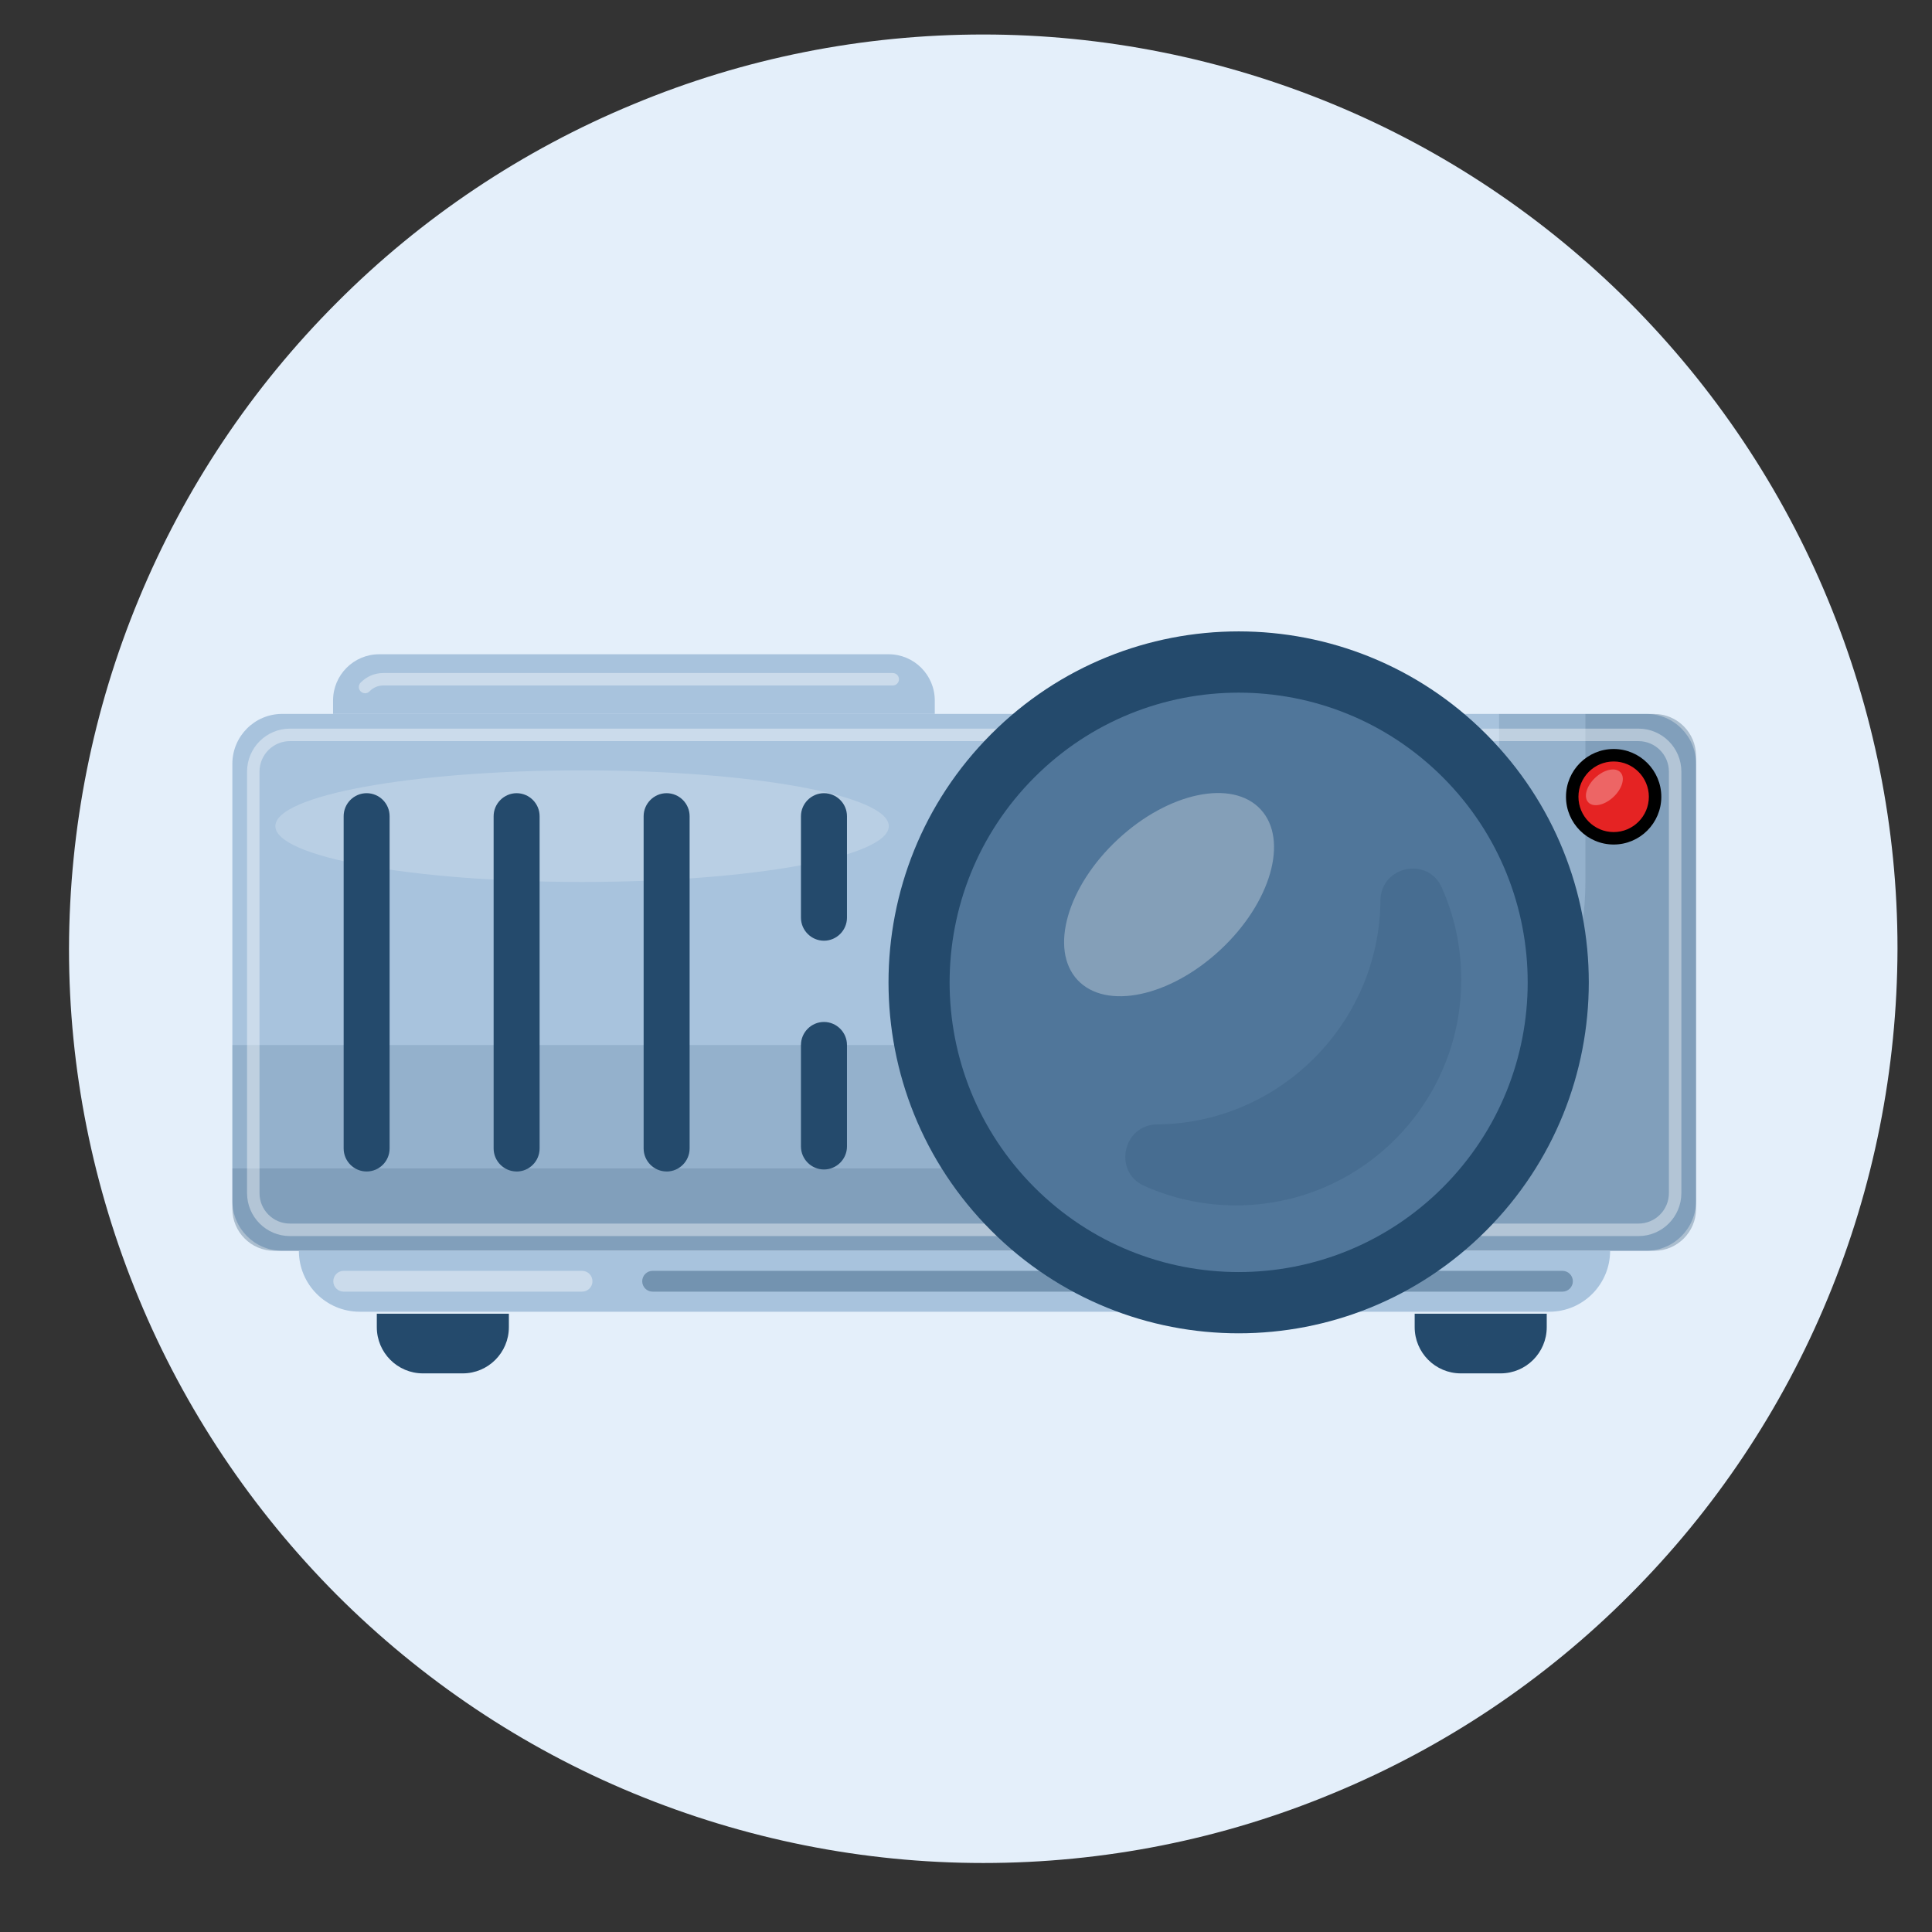 <svg width="56" height="56" viewBox="0 0 56 56" fill="none" xmlns="http://www.w3.org/2000/svg">
<rect x="0" y="0" width="56" height="56" fill="#333333" stroke="none"/>
<path d="M55 27.505C55 27.505 55 27.495 55 27.485C55 24.01 54.309 20.577 52.98 17.371C51.65 14.155 49.692 11.237 47.239 8.773C44.775 6.309 41.858 4.351 38.642 3.021C35.426 1.691 31.984 1 28.5 1C25.016 1 21.573 1.68 18.358 3.021C15.142 4.351 12.214 6.309 9.761 8.773C7.298 11.237 5.35 14.155 4.02 17.371C2.691 20.577 2.01 24.01 2 27.485C2 27.485 2 27.485 2 27.495C2 27.495 2 27.505 2 27.515C2 30.99 2.691 34.423 4.02 37.629C5.35 40.845 7.308 43.763 9.761 46.227C12.225 48.691 15.142 50.65 18.358 51.979C21.573 53.309 25.016 54 28.5 54C31.984 54 35.426 53.32 38.642 51.979C41.858 50.65 44.785 48.691 47.239 46.227C49.702 43.763 51.65 40.845 52.98 37.629C54.309 34.423 54.99 30.99 55 27.515C55 27.515 55 27.515 55 27.505Z" fill="#E4EFFA"/>
<g clip-path="url(#clip0_6472_1353)">
<path d="M47.717 20.693H8.179C7.382 20.693 6.735 21.341 6.735 22.141V34.806C6.735 35.606 7.382 36.254 8.179 36.254H47.717C48.515 36.254 49.161 35.606 49.161 34.806V22.141C49.161 21.341 48.515 20.693 47.717 20.693Z" fill="#A8C3DD"/>
<g style="mix-blend-mode:multiply" opacity="0.3">
<path d="M49.161 21.909V35.04C49.161 35.709 48.616 36.255 47.95 36.255H7.947C7.28 36.255 6.735 35.709 6.735 35.04V33.863H37.692C42.236 33.863 45.953 30.137 45.953 25.583V20.695H47.948C48.615 20.695 49.16 21.241 49.16 21.909H49.161Z" fill="#244A6C"/>
</g>
<g style="mix-blend-mode:multiply" opacity="0.15">
<path d="M45.955 20.695V25.582C45.955 30.136 42.237 33.862 37.694 33.862H6.735V30.289H35.192C39.734 30.289 43.452 26.564 43.452 22.01V20.695H45.953H45.955Z" fill="#244A6C"/>
</g>
<path d="M44.909 38.021H10.426C9.452 38.021 8.663 37.23 8.663 36.254H46.67C46.67 37.23 45.881 38.021 44.908 38.021H44.909Z" fill="#A8C3DD"/>
<path opacity="0.2" d="M16.872 25.564C21.782 25.564 25.762 24.84 25.762 23.946C25.762 23.053 21.782 22.329 16.872 22.329C11.962 22.329 7.982 23.053 7.982 23.946C7.982 24.84 11.962 25.564 16.872 25.564Z" fill="white"/>
<path d="M11.293 23.659C11.293 23.29 10.995 22.991 10.627 22.991C10.26 22.991 9.961 23.29 9.961 23.659V33.288C9.961 33.657 10.26 33.956 10.627 33.956C10.995 33.956 11.293 33.657 11.293 33.288V23.659Z" fill="#244A6C"/>
<path d="M14.975 33.956C14.609 33.956 14.308 33.656 14.308 33.288V23.659C14.308 23.293 14.608 22.991 14.975 22.991C15.341 22.991 15.641 23.291 15.641 23.659V33.289C15.641 33.656 15.342 33.957 14.975 33.957V33.956Z" fill="#244A6C"/>
<path d="M19.322 33.956C18.957 33.956 18.656 33.656 18.656 33.288V23.659C18.656 23.293 18.955 22.991 19.322 22.991C19.688 22.991 19.989 23.291 19.989 23.659V33.289C19.989 33.656 19.689 33.957 19.322 33.957V33.956Z" fill="#244A6C"/>
<path d="M23.883 27.267C23.517 27.267 23.216 26.966 23.216 26.599V23.659C23.216 23.293 23.516 22.991 23.883 22.991C24.249 22.991 24.55 23.291 24.55 23.659V26.599C24.55 26.965 24.25 27.267 23.883 27.267Z" fill="#244A6C"/>
<path d="M23.883 33.898C23.517 33.898 23.216 33.598 23.216 33.23V30.291C23.216 29.924 23.516 29.622 23.883 29.622C24.249 29.622 24.55 29.923 24.55 30.291V33.23C24.55 33.597 24.25 33.898 23.883 33.898Z" fill="#244A6C"/>
<path d="M47.944 23.358C48.089 22.71 47.683 22.066 47.036 21.92C46.389 21.774 45.746 22.181 45.6 22.83C45.455 23.479 45.861 24.123 46.509 24.269C47.156 24.415 47.798 24.007 47.944 23.358Z" fill="#E52323"/>
<path d="M10.922 38.079H14.75V38.468C14.75 39.208 14.15 39.808 13.413 39.808H12.259C11.521 39.808 10.922 39.208 10.922 38.468V38.079Z" fill="#244A6C"/>
<g style="mix-blend-mode:multiply" opacity="0.3">
<path d="M14.462 38.444V38.636C14.462 38.999 14.039 39.296 13.521 39.296H12.709C12.381 39.296 12.092 39.178 11.923 38.998C11.959 39.001 11.995 39.003 12.032 39.003H12.843C13.312 39.003 13.703 38.76 13.773 38.444H14.462Z" fill="#244A6C"/>
</g>
<g style="mix-blend-mode:multiply" opacity="0.4">
<path d="M45.289 37.439H18.916C18.75 37.439 18.615 37.304 18.615 37.138C18.615 36.971 18.75 36.836 18.916 36.836H45.289C45.455 36.836 45.59 36.971 45.59 37.138C45.59 37.304 45.455 37.439 45.289 37.439Z" fill="#244A6C"/>
</g>
<path d="M41.005 38.079H44.833V38.468C44.833 39.208 44.234 39.808 43.496 39.808H42.342C41.605 39.808 41.005 39.208 41.005 38.468V38.079Z" fill="#244A6C"/>
<path opacity="0.4" d="M47.493 35.828H8.403C7.718 35.828 7.161 35.27 7.161 34.583V22.365C7.161 21.679 7.718 21.12 8.403 21.12H47.493C48.178 21.12 48.735 21.679 48.735 22.365V34.583C48.735 35.27 48.178 35.828 47.493 35.828ZM8.403 21.482C7.917 21.482 7.522 21.879 7.522 22.365V34.583C7.522 35.071 7.918 35.466 8.403 35.466H47.493C47.98 35.466 48.374 35.069 48.374 34.583V22.365C48.374 21.878 47.978 21.482 47.493 21.482H8.403Z" fill="white"/>
<g style="mix-blend-mode:multiply" opacity="0.3">
<path d="M44.077 38.444V38.636C44.077 38.999 43.654 39.296 43.136 39.296H42.324C41.996 39.296 41.707 39.178 41.539 38.998C41.574 39.001 41.611 39.003 41.647 39.003H42.459C42.928 39.003 43.319 38.76 43.388 38.444H44.077Z" fill="#244A6C"/>
</g>
<path d="M27.095 20.693L9.654 20.693V20.304C9.654 19.564 10.253 18.964 10.991 18.964L25.758 18.964C26.495 18.964 27.095 19.564 27.095 20.304V20.693Z" fill="#A8C3DD"/>
<path opacity="0.4" d="M10.581 20.094C10.536 20.094 10.491 20.077 10.456 20.043C10.384 19.973 10.383 19.859 10.451 19.788C10.626 19.607 10.859 19.508 11.11 19.508H25.877C25.977 19.508 26.057 19.588 26.057 19.689C26.057 19.789 25.977 19.869 25.877 19.869H11.11C10.958 19.869 10.816 19.93 10.711 20.04C10.676 20.076 10.628 20.095 10.581 20.095V20.094Z" fill="white"/>
<path d="M46.773 24.479C46.011 24.479 45.391 23.858 45.391 23.095C45.391 22.331 46.011 21.71 46.773 21.71C47.534 21.71 48.154 22.331 48.154 23.095C48.154 23.858 47.534 24.479 46.773 24.479ZM46.773 22.072C46.209 22.072 45.752 22.532 45.752 23.095C45.752 23.658 46.209 24.118 46.773 24.118C47.336 24.118 47.793 23.658 47.793 23.095C47.793 22.532 47.334 22.072 46.773 22.072Z" fill="black"/>
<path d="M43.079 35.667C47.043 31.695 47.043 25.253 43.079 21.281C39.116 17.308 32.69 17.308 28.727 21.281C24.763 25.253 24.763 31.695 28.727 35.667C32.69 39.64 39.116 39.64 43.079 35.667Z" fill="#244A6C"/>
<path d="M41.827 34.412C45.099 31.132 45.099 25.816 41.827 22.536C38.555 19.257 33.251 19.257 29.979 22.536C26.707 25.816 26.707 31.132 29.979 34.412C33.251 37.691 38.555 37.691 41.827 34.412Z" fill="#50769A"/>
<g style="mix-blend-mode:multiply" opacity="0.2">
<path d="M42.355 28.395C42.355 32.008 39.432 34.939 35.826 34.939C34.878 34.939 33.976 34.736 33.163 34.372C32.254 33.965 32.547 32.599 33.543 32.591C33.571 32.591 33.597 32.591 33.625 32.59C37.098 32.516 39.93 29.683 40.011 26.201C40.011 26.168 40.012 26.135 40.012 26.103C40.021 25.105 41.384 24.814 41.79 25.724C42.153 26.54 42.355 27.443 42.355 28.393V28.395Z" fill="#244A6C"/>
</g>
<path opacity="0.4" d="M16.872 37.439H9.961C9.795 37.439 9.661 37.304 9.661 37.138C9.661 36.971 9.795 36.836 9.961 36.836H16.872C17.038 36.836 17.173 36.971 17.173 37.138C17.173 37.304 17.038 37.439 16.872 37.439Z" fill="white"/>
<path opacity="0.3" d="M35.37 27.534C36.837 26.169 37.361 24.346 36.541 23.461C35.722 22.576 33.868 22.964 32.402 24.329C30.935 25.693 30.411 27.517 31.23 28.402C32.05 29.287 33.904 28.899 35.37 27.534Z" fill="white"/>
<path opacity="0.3" d="M46.97 22.387C47.115 22.542 47.022 22.863 46.764 23.103C46.507 23.343 46.181 23.412 46.036 23.255C45.892 23.099 45.985 22.779 46.242 22.539C46.5 22.299 46.826 22.23 46.97 22.387Z" fill="white"/>
</g>
<defs>
<clipPath id="clip0_6472_1353">
<rect width="44" height="23" fill="white" transform="translate(6 18)"/>
</clipPath>
</defs>
</svg>
